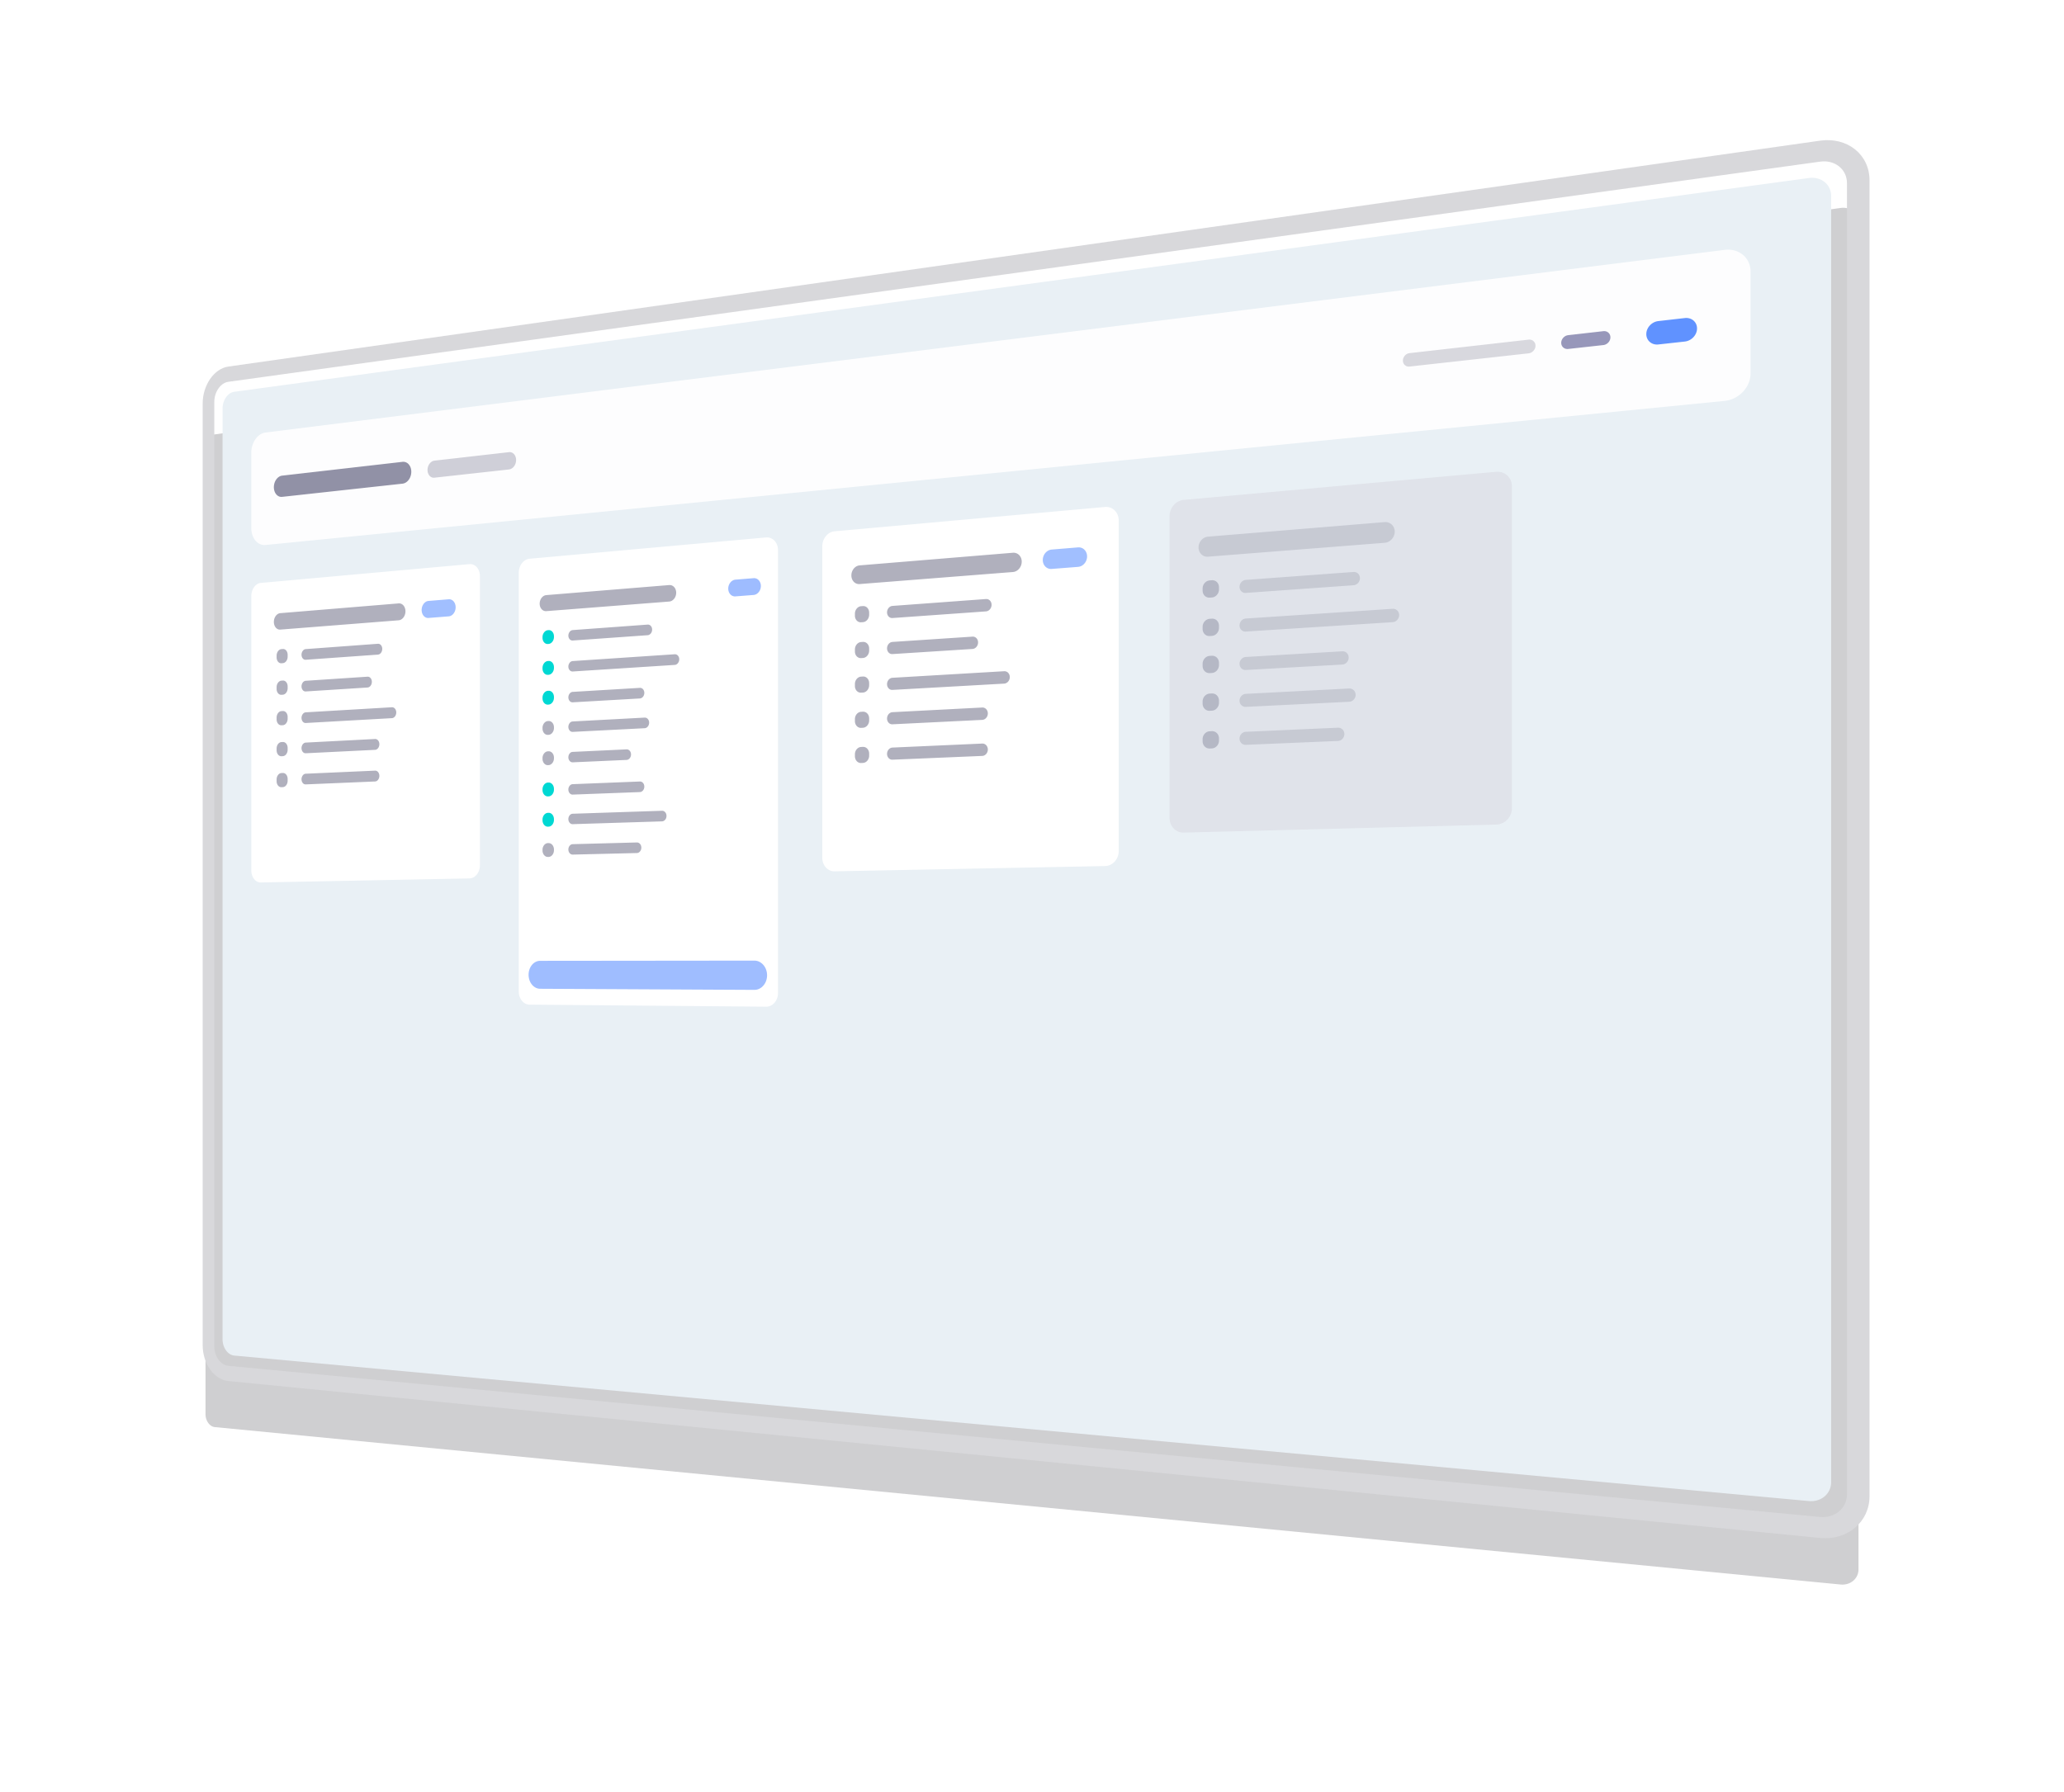 <svg id="Group_313" data-name="Group 313" xmlns="http://www.w3.org/2000/svg" xmlns:xlink="http://www.w3.org/1999/xlink" width="602.614" height="523.218" viewBox="0 0 602.614 523.218">
  <defs>
    <filter id="Background" x="0" y="0" width="602.614" height="523.218" filterUnits="userSpaceOnUse">
      <feOffset dy="16" input="SourceAlpha"/>
      <feGaussianBlur stdDeviation="20" result="blur"/>
      <feFlood flood-color="#646480" flood-opacity="0.2"/>
      <feComposite operator="in" in2="blur"/>
      <feComposite in="SourceGraphic"/>
    </filter>
    <filter id="Screenshot_2023-05-16_at_11.52.43" x="34.978" y="21.103" width="529.645" height="447.853" filterUnits="userSpaceOnUse">
      <feOffset input="SourceAlpha"/>
      <feGaussianBlur stdDeviation="10" result="blur-2"/>
      <feFlood flood-color="#fff" flood-opacity="0.506"/>
      <feComposite operator="in" in2="blur-2"/>
      <feComposite in="SourceGraphic"/>
    </filter>
    <filter id="Rectangle_970" x="43.365" y="42.02" width="497.729" height="147.541" filterUnits="userSpaceOnUse">
      <feOffset input="SourceAlpha"/>
      <feGaussianBlur stdDeviation="10" result="blur-3"/>
      <feFlood flood-color="#fff" flood-opacity="0.502"/>
      <feComposite operator="in" in2="blur-3"/>
      <feComposite in="SourceGraphic"/>
    </filter>
    <filter id="Rectangle_971" x="43.365" y="134.467" width="126.744" height="153.291" filterUnits="userSpaceOnUse">
      <feOffset input="SourceAlpha"/>
      <feGaussianBlur stdDeviation="10" result="blur-4"/>
      <feFlood flood-color="#fff" flood-opacity="0.502"/>
      <feComposite operator="in" in2="blur-4"/>
      <feComposite in="SourceGraphic"/>
    </filter>
    <filter id="Rectangle_971-2" x="210.074" y="117.686" width="146.553" height="166.824" filterUnits="userSpaceOnUse">
      <feOffset input="SourceAlpha"/>
      <feGaussianBlur stdDeviation="10" result="blur-5"/>
      <feFlood flood-color="#fff" flood-opacity="0.502"/>
      <feComposite operator="in" in2="blur-5"/>
      <feComposite in="SourceGraphic"/>
    </filter>
    <filter id="Rectangle_973" x="311.478" y="107.359" width="159.942" height="165.886" filterUnits="userSpaceOnUse">
      <feOffset input="SourceAlpha"/>
      <feGaussianBlur stdDeviation="10" result="blur-6"/>
      <feFlood flood-color="#fff" flood-opacity="0.502"/>
      <feComposite operator="in" in2="blur-6"/>
      <feComposite in="SourceGraphic"/>
    </filter>
    <filter id="Rectangle_972" x="121.462" y="126.636" width="135.685" height="197.377" filterUnits="userSpaceOnUse">
      <feOffset input="SourceAlpha"/>
      <feGaussianBlur stdDeviation="10" result="blur-7"/>
      <feFlood flood-color="#fff" flood-opacity="0.502"/>
      <feComposite operator="in" in2="blur-7"/>
      <feComposite in="SourceGraphic"/>
    </filter>
  </defs>
  <g id="Group_289" data-name="Group 289" transform="translate(0 0)">
    <g id="Big_screen" data-name="Big screen">
      <g transform="matrix(1, 0, 0, 1, 0, 0)" filter="url(#Background)">
        <path id="Background-2" data-name="Background" d="M62.715,110.855,537.365,44.731a5.25,5.25,0,0,1,2.039.1,4.44,4.44,0,0,1,1.669.824A4.055,4.055,0,0,1,542.2,47.07a4.273,4.273,0,0,1,.414,1.863V442.284a4.388,4.388,0,0,1-.414,1.881,4.309,4.309,0,0,1-1.127,1.46,4.674,4.674,0,0,1-1.669.9,5.3,5.3,0,0,1-2.039.189L62.715,400.748a2.361,2.361,0,0,1-1.058-.381,3.239,3.239,0,0,1-.863-.842,4.207,4.207,0,0,1-.581-1.181,4.671,4.671,0,0,1-.213-1.4V114.772a4.761,4.761,0,0,1,.213-1.407,4.422,4.422,0,0,1,.581-1.206,3.449,3.449,0,0,1,.863-.879A2.462,2.462,0,0,1,62.715,110.855Z" transform="translate(0 0)" fill="#cfcfd1"/>
      </g>
      <g transform="matrix(1, 0, 0, 1, 0, 0)" filter="url(#Screenshot_2023-05-16_at_11.52.43)">
        <path id="Screenshot_2023-05-16_at_11.52.43-2" data-name="Screenshot 2023-05-16 at 11.52.43" d="M33.424,93.306,493.15,30.882a6.464,6.464,0,0,1,2.522.139,5.511,5.511,0,0,1,2.065,1.034,5.073,5.073,0,0,1,1.4,1.762,5.354,5.354,0,0,1,.512,2.321V411.715a5.5,5.5,0,0,1-.512,2.343,5.4,5.4,0,0,1-1.4,1.823A5.809,5.809,0,0,1,495.673,417a6.527,6.527,0,0,1-2.522.248L33.424,374.761a2.975,2.975,0,0,1-1.335-.473A4.05,4.05,0,0,1,31,373.235a5.245,5.245,0,0,1-.732-1.479A5.83,5.83,0,0,1,30,370V98.213a5.944,5.944,0,0,1,.268-1.765A5.52,5.52,0,0,1,31,94.937a4.319,4.319,0,0,1,1.088-1.1A3.1,3.1,0,0,1,33.424,93.306Z" transform="translate(34.98 21.1)" fill="#e9f0f5"/>
      </g>
      <g id="Frame" transform="translate(59.175 39.029)" fill="none">
        <path d="M7.486,68.02,472.246,2.046a14.328,14.328,0,0,1,5.58.271,12.168,12.168,0,0,1,4.584,2.258,11.154,11.154,0,0,1,3.1,3.884,11.761,11.761,0,0,1,1.141,5.134v384.33a12.085,12.085,0,0,1-1.141,5.184,11.87,11.87,0,0,1-3.1,4.019,12.818,12.818,0,0,1-4.584,2.457,14.459,14.459,0,0,1-5.58.513L7.486,364.27a6.546,6.546,0,0,1-2.925-1.056,8.932,8.932,0,0,1-2.378-2.321,11.565,11.565,0,0,1-1.6-3.247A12.835,12.835,0,0,1,0,353.806v-275a13.085,13.085,0,0,1,.585-3.866,12.168,12.168,0,0,1,1.6-3.316A9.526,9.526,0,0,1,4.561,69.2,6.831,6.831,0,0,1,7.486,68.02Z" stroke="none"/>
        <path d="M 472.246 403.967 C 473.322 404.07 474.348 403.961 475.283 403.676 C 476.219 403.391 477.063 402.931 477.773 402.33 C 478.484 401.728 479.06 400.987 479.458 400.14 C 479.856 399.294 480.077 398.344 480.077 397.326 L 480.077 14.474 C 480.077 13.456 479.856 12.515 479.458 11.686 C 479.06 10.858 478.484 10.141 477.773 9.57 C 477.063 9 476.219 8.576 475.283 8.332 C 474.348 8.088 473.322 8.023 472.246 8.172 L 7.486 72.468 C 6.92 72.546 6.381 72.77 5.891 73.108 C 5.401 73.446 4.96 73.897 4.589 74.43 C 4.219 74.962 3.92 75.577 3.713 76.242 C 3.506 76.906 3.392 77.62 3.392 78.354 L 3.392 354.114 C 3.392 354.847 3.506 355.557 3.713 356.212 C 3.92 356.868 4.219 357.469 4.589 357.986 C 4.96 358.503 5.401 358.935 5.891 359.251 C 6.381 359.568 6.92 359.769 7.486 359.823 L 472.246 403.967 M 472.246 410.094 L 7.486 364.27 C 6.447 364.168 5.459 363.797 4.561 363.215 C 3.665 362.633 2.859 361.841 2.183 360.894 C 1.508 359.948 0.962 358.847 0.585 357.647 C 0.208 356.448 2.606922862469219e-05 355.149 2.606922862469219e-05 353.806 L 2.606922862469219e-05 78.808 C 2.606922862469219e-05 77.465 0.208 76.158 0.585 74.942 C 0.962 73.726 1.508 72.602 2.183 71.626 C 2.859 70.65 3.665 69.822 4.561 69.202 C 5.459 68.581 6.447 68.167 7.486 68.02 L 472.246 2.046 C 474.222 1.765 476.108 1.876 477.827 2.316 C 479.549 2.758 481.104 3.531 482.411 4.574 C 483.721 5.619 484.782 6.934 485.516 8.458 C 486.251 9.983 486.657 11.716 486.657 13.593 L 486.657 397.922 C 486.657 399.799 486.251 401.549 485.516 403.106 C 484.782 404.662 483.721 406.023 482.411 407.125 C 481.104 408.225 479.549 409.065 477.827 409.581 C 476.108 410.097 474.222 410.289 472.246 410.094 Z" stroke="none" fill="#d8d8db"/>
      </g>
    </g>
    <g transform="matrix(1, 0, 0, 1, 0, 0)" filter="url(#Rectangle_970)">
      <path id="Rectangle_970-2" data-name="Rectangle 970" d="M34.167,84.287,460.155,30.948a7.448,7.448,0,0,1,2.94.2A6.492,6.492,0,0,1,465.5,32.4a6.1,6.1,0,0,1,1.628,2.106,6.461,6.461,0,0,1,.6,2.754V67.04a7.394,7.394,0,0,1-.6,2.888A8.342,8.342,0,0,1,465.5,72.4a8.75,8.75,0,0,1-2.409,1.793,8.359,8.359,0,0,1-2.94.86L34.167,117.129a3.184,3.184,0,0,1-1.625-.262,3.72,3.72,0,0,1-1.324-1.02,5,5,0,0,1-.891-1.617A6.413,6.413,0,0,1,30,112.174v-22a7.1,7.1,0,0,1,.326-2.129,6.573,6.573,0,0,1,.891-1.817,5.162,5.162,0,0,1,1.324-1.317A3.758,3.758,0,0,1,34.167,84.287Z" transform="translate(43.37 42.02)" fill="#fff" opacity="0.895"/>
    </g>
    <g id="Group_320" data-name="Group 320" transform="translate(43.365 134.467)">
      <g transform="matrix(1, 0, 0, 1, -43.36, -134.47)" filter="url(#Rectangle_971)">
        <path id="Rectangle_971-3" data-name="Rectangle 971" d="M32.775,35.755l60.9-5.479a2.444,2.444,0,0,1,1.193.189,2.749,2.749,0,0,1,.975.72,3.5,3.5,0,0,1,.659,1.14,4.315,4.315,0,0,1,.242,1.446v84.45a4.55,4.55,0,0,1-.242,1.473,4.017,4.017,0,0,1-.659,1.212,3.217,3.217,0,0,1-.975.827,2.609,2.609,0,0,1-1.193.319l-60.9,1.186a2.215,2.215,0,0,1-1.082-.26,2.779,2.779,0,0,1-.882-.75,3.684,3.684,0,0,1-.594-1.125A4.437,4.437,0,0,1,30,119.713V39.582a4.664,4.664,0,0,1,.218-1.412,4.206,4.206,0,0,1,.594-1.19,3.265,3.265,0,0,1,.882-.846A2.417,2.417,0,0,1,32.775,35.755Z" transform="translate(43.37 134.47)" fill="#fff"/>
      </g>
      <g id="Group_264" data-name="Group 264" transform="translate(36.595 40.369)">
        <path id="Rectangle_892" data-name="Rectangle 892" d="M1.867,3.014,36.439.163a1.561,1.561,0,0,1,.769.131,1.8,1.8,0,0,1,.629.477,2.326,2.326,0,0,1,.424.75,2.882,2.882,0,0,1,.156.949,3.11,3.11,0,0,1-.156.974,2.843,2.843,0,0,1-.424.819,2.271,2.271,0,0,1-.629.579,1.744,1.744,0,0,1-.769.254L1.867,7.815a1.444,1.444,0,0,1-.728-.131,1.715,1.715,0,0,1-.594-.467,2.29,2.29,0,0,1-.4-.73A2.879,2.879,0,0,1,0,5.565,3.1,3.1,0,0,1,.147,4.62a2.789,2.789,0,0,1,.4-.795,2.17,2.17,0,0,1,.594-.563A1.62,1.62,0,0,1,1.867,3.014Z" transform="translate(0 1.208)" fill="#b0b0bd"/>
        <path id="Rectangle_980" data-name="Rectangle 980" d="M2,.654,7.9.167A1.612,1.612,0,0,1,8.688.3a1.834,1.834,0,0,1,.643.482,2.343,2.343,0,0,1,.434.759,2.884,2.884,0,0,1,.159.96,3.115,3.115,0,0,1-.159.985,2.867,2.867,0,0,1-.434.829,2.317,2.317,0,0,1-.643.586,1.8,1.8,0,0,1-.787.258L2,5.621a1.591,1.591,0,0,1-.779-.134,1.821,1.821,0,0,1-.635-.482,2.339,2.339,0,0,1-.428-.754A2.884,2.884,0,0,1,0,3.3,3.113,3.113,0,0,1,.157,2.32,2.859,2.859,0,0,1,.585,1.5,2.3,2.3,0,0,1,1.22.913,1.78,1.78,0,0,1,2,.654Z" transform="translate(43.146 0)" fill="#0051ff" opacity="0.371"/>
        <path id="Rectangle_893" data-name="Rectangle 893" d="M1.22,1.645,22.308.093A1,1,0,0,1,22.8.181a1.163,1.163,0,0,1,.4.31,1.512,1.512,0,0,1,.271.484,1.866,1.866,0,0,1,.1.61,2,2,0,0,1-.1.624,1.81,1.81,0,0,1-.271.523,1.436,1.436,0,0,1-.4.368,1.1,1.1,0,0,1-.492.159L1.22,4.761a.951.951,0,0,1-.475-.089,1.131,1.131,0,0,1-.388-.306A1.5,1.5,0,0,1,.1,3.89a1.865,1.865,0,0,1-.1-.6,1.994,1.994,0,0,1,.1-.613,1.789,1.789,0,0,1,.261-.514A1.4,1.4,0,0,1,.745,1.8,1.054,1.054,0,0,1,1.22,1.645Z" transform="translate(8.072 13.071)" fill="#b0b0bd"/>
        <path id="Rectangle_975" data-name="Rectangle 975" d="M1.4.135,1.814.1a1.09,1.09,0,0,1,.547.1,1.3,1.3,0,0,1,.447.353,1.734,1.734,0,0,1,.3.551A2.168,2.168,0,0,1,3.22,1.8v.528a2.317,2.317,0,0,1-.111.71,2.071,2.071,0,0,1-.3.595,1.607,1.607,0,0,1-.447.418,1.207,1.207,0,0,1-.547.18L1.4,4.265a1.089,1.089,0,0,1-.546-.1A1.3,1.3,0,0,1,.41,3.808a1.736,1.736,0,0,1-.3-.551A2.169,2.169,0,0,1,0,2.564V2.038a2.318,2.318,0,0,1,.11-.709A2.073,2.073,0,0,1,.41.735,1.61,1.61,0,0,1,.856.316,1.208,1.208,0,0,1,1.4.135Z" transform="translate(0.803 14.587)" fill="#b0b0bd"/>
        <path id="Rectangle_976" data-name="Rectangle 976" d="M1.4.121,1.814.094A1.094,1.094,0,0,1,2.361.2a1.315,1.315,0,0,1,.447.357,1.75,1.75,0,0,1,.3.553A2.175,2.175,0,0,1,3.22,1.8v.528a2.31,2.31,0,0,1-.111.709,2.053,2.053,0,0,1-.3.593,1.59,1.59,0,0,1-.447.415,1.2,1.2,0,0,1-.547.176L1.4,4.251a1.094,1.094,0,0,1-.546-.107A1.317,1.317,0,0,1,.41,3.787a1.752,1.752,0,0,1-.3-.553A2.176,2.176,0,0,1,0,2.541V2.014a2.31,2.31,0,0,1,.11-.708A2.055,2.055,0,0,1,.41.714,1.592,1.592,0,0,1,.856.3,1.2,1.2,0,0,1,1.4.121Z" transform="translate(0.803 23.812)" fill="#b0b0bd"/>
        <path id="Rectangle_977" data-name="Rectangle 977" d="M1.4.108,1.814.084a1.1,1.1,0,0,1,.547.109,1.329,1.329,0,0,1,.447.36,1.766,1.766,0,0,1,.3.556,2.183,2.183,0,0,1,.111.7v.528a2.3,2.3,0,0,1-.111.709,2.035,2.035,0,0,1-.3.591,1.573,1.573,0,0,1-.447.412,1.192,1.192,0,0,1-.547.172L1.4,4.238a1.1,1.1,0,0,1-.546-.111A1.33,1.33,0,0,1,.41,3.767a1.768,1.768,0,0,1-.3-.555A2.183,2.183,0,0,1,0,2.518V1.991a2.3,2.3,0,0,1,.11-.707,2.037,2.037,0,0,1,.3-.59A1.576,1.576,0,0,1,.856.282,1.193,1.193,0,0,1,1.4.108Z" transform="translate(0.803 32.72)" fill="#b0b0bd"/>
        <path id="Rectangle_978" data-name="Rectangle 978" d="M1.4.095,1.814.073a1.1,1.1,0,0,1,.547.113A1.343,1.343,0,0,1,2.808.55a1.782,1.782,0,0,1,.3.558,2.19,2.19,0,0,1,.111.7v.528a2.294,2.294,0,0,1-.111.708,2.018,2.018,0,0,1-.3.588,1.557,1.557,0,0,1-.447.408,1.185,1.185,0,0,1-.547.168l-.411.02A1.1,1.1,0,0,1,.856,4.11,1.344,1.344,0,0,1,.41,3.746a1.784,1.784,0,0,1-.3-.557A2.191,2.191,0,0,1,0,2.494V1.968a2.3,2.3,0,0,1,.11-.706A2.019,2.019,0,0,1,.41.674,1.559,1.559,0,0,1,.856.265,1.186,1.186,0,0,1,1.4.095Z" transform="translate(0.803 41.775)" fill="#b0b0bd"/>
        <path id="Rectangle_979" data-name="Rectangle 979" d="M1.4.082,1.814.063A1.108,1.108,0,0,1,2.361.18a1.357,1.357,0,0,1,.447.366,1.8,1.8,0,0,1,.3.56,2.2,2.2,0,0,1,.111.7v.528a2.287,2.287,0,0,1-.111.707,2,2,0,0,1-.3.586,1.54,1.54,0,0,1-.447.405,1.178,1.178,0,0,1-.547.164L1.4,4.212a1.108,1.108,0,0,1-.546-.119A1.359,1.359,0,0,1,.41,3.726a1.8,1.8,0,0,1-.3-.559,2.2,2.2,0,0,1-.11-.7V1.944a2.287,2.287,0,0,1,.11-.705A2,2,0,0,1,.41.654,1.542,1.542,0,0,1,.856.248,1.179,1.179,0,0,1,1.4.082Z" transform="translate(0.803 50.83)" fill="#b0b0bd"/>
        <path id="Rectangle_894" data-name="Rectangle 894" d="M1.22,1.279,19.278.083a.994.994,0,0,1,.489.092,1.171,1.171,0,0,1,.4.312,1.524,1.524,0,0,1,.27.485,1.873,1.873,0,0,1,.1.609,1.99,1.99,0,0,1-.1.622,1.79,1.79,0,0,1-.27.52,1.415,1.415,0,0,1-.4.364,1.089,1.089,0,0,1-.489.155L1.22,4.395A.955.955,0,0,1,.745,4.3a1.143,1.143,0,0,1-.388-.309A1.511,1.511,0,0,1,.1,3.516a1.871,1.871,0,0,1-.1-.6A1.987,1.987,0,0,1,.1,2.3a1.773,1.773,0,0,1,.261-.512,1.382,1.382,0,0,1,.388-.359A1.048,1.048,0,0,1,1.22,1.279Z" transform="translate(8.072 22.692)" fill="#b0b0bd"/>
        <path id="Rectangle_895" data-name="Rectangle 895" d="M1.22,1.557,26.394.075a1.014,1.014,0,0,1,.495.1,1.2,1.2,0,0,1,.4.317,1.544,1.544,0,0,1,.273.49,1.88,1.88,0,0,1,.1.613,1.985,1.985,0,0,1-.1.625,1.782,1.782,0,0,1-.273.521,1.413,1.413,0,0,1-.4.364,1.1,1.1,0,0,1-.495.153L1.22,4.673a.959.959,0,0,1-.475-.1,1.155,1.155,0,0,1-.388-.312A1.525,1.525,0,0,1,.1,3.785a1.878,1.878,0,0,1-.1-.6,1.98,1.98,0,0,1,.1-.611,1.757,1.757,0,0,1,.261-.51,1.367,1.367,0,0,1,.388-.356A1.041,1.041,0,0,1,1.22,1.557Z" transform="translate(8.072 31.626)" fill="#b0b0bd"/>
        <path id="Rectangle_902" data-name="Rectangle 902" d="M1.22.959l20.247-.9a1.012,1.012,0,0,1,.491.1,1.211,1.211,0,0,1,.4.322,1.568,1.568,0,0,1,.271.492,1.892,1.892,0,0,1,.1.612,1.971,1.971,0,0,1-.1.621,1.746,1.746,0,0,1-.271.515,1.374,1.374,0,0,1-.4.356,1.075,1.075,0,0,1-.491.145L1.22,4.074a.967.967,0,0,1-.475-.1,1.179,1.179,0,0,1-.388-.317A1.553,1.553,0,0,1,.1,3.171a1.89,1.89,0,0,1-.1-.6,1.968,1.968,0,0,1,.1-.61,1.727,1.727,0,0,1,.261-.506A1.338,1.338,0,0,1,.745,1.1,1.029,1.029,0,0,1,1.22.959Z" transform="translate(8.072 50.153)" fill="#b0b0bd"/>
        <path id="Rectangle_896" data-name="Rectangle 896" d="M1.22,1.115,21.467.065a1.007,1.007,0,0,1,.491.1,1.2,1.2,0,0,1,.4.319,1.554,1.554,0,0,1,.271.49,1.886,1.886,0,0,1,.1.612,1.977,1.977,0,0,1-.1.622,1.761,1.761,0,0,1-.271.517,1.389,1.389,0,0,1-.4.359,1.081,1.081,0,0,1-.491.149L1.22,4.23a.963.963,0,0,1-.475-.1,1.167,1.167,0,0,1-.388-.314A1.539,1.539,0,0,1,.1,3.335a1.884,1.884,0,0,1-.1-.6,1.974,1.974,0,0,1,.1-.611,1.743,1.743,0,0,1,.261-.508,1.353,1.353,0,0,1,.388-.354A1.035,1.035,0,0,1,1.22,1.115Z" transform="translate(8.072 40.904)" fill="#b0b0bd"/>
      </g>
    </g>
    <g id="Group_321" data-name="Group 321" transform="translate(210.074 117.686)">
      <g transform="matrix(1, 0, 0, 1, -210.07, -117.69)" filter="url(#Rectangle_971-2)">
        <path id="Rectangle_971-4" data-name="Rectangle 971" d="M33.574,37.465l78.973-7.1a3.585,3.585,0,0,1,1.557.2,3.548,3.548,0,0,1,1.274.809,3.854,3.854,0,0,1,.86,1.293,4.353,4.353,0,0,1,.316,1.65v96.52a4.621,4.621,0,0,1-.316,1.684,4.466,4.466,0,0,1-.86,1.387,4.127,4.127,0,0,1-1.274.948,3.8,3.8,0,0,1-1.557.368l-78.973,1.538a3.164,3.164,0,0,1-1.393-.292,3.491,3.491,0,0,1-1.136-.848,4.029,4.029,0,0,1-.765-1.275,4.486,4.486,0,0,1-.28-1.574V41.846a4.743,4.743,0,0,1,.28-1.6,4.639,4.639,0,0,1,.765-1.359,4.089,4.089,0,0,1,1.136-.973A3.426,3.426,0,0,1,33.574,37.465Z" transform="translate(210.07 117.69)" fill="#fff"/>
      </g>
      <g id="Group_264-2" data-name="Group 264" transform="translate(38.497 41.946)">
        <path id="Rectangle_892-2" data-name="Rectangle 892" d="M2.408,3.9,47.166.212a2.272,2.272,0,0,1,1,.139,2.3,2.3,0,0,1,.818.536,2.554,2.554,0,0,1,.552.85,2.907,2.907,0,0,1,.2,1.08,3.176,3.176,0,0,1-.754,2.052,2.886,2.886,0,0,1-.818.668,2.509,2.509,0,0,1-1,.3L2.408,9.355a2.076,2.076,0,0,1-.938-.14A2.165,2.165,0,0,1,.7,8.691a2.5,2.5,0,0,1-.516-.824A2.9,2.9,0,0,1,0,6.823,3.153,3.153,0,0,1,.189,5.748,3.079,3.079,0,0,1,.7,4.841a2.724,2.724,0,0,1,.765-.646A2.3,2.3,0,0,1,2.408,3.9Z" transform="translate(0 1.574)" fill="#b0b0bd"/>
        <path id="Rectangle_980-2" data-name="Rectangle 980" d="M2.6.852,10.291.218A2.337,2.337,0,0,1,12.156.9a2.58,2.58,0,0,1,.566.861,2.91,2.91,0,0,1,.208,1.094,3.2,3.2,0,0,1-.774,2.079,2.959,2.959,0,0,1-.839.677,2.6,2.6,0,0,1-1.026.3l-7.689.6A2.307,2.307,0,0,1,.761,5.835,2.571,2.571,0,0,1,.2,4.98,2.909,2.909,0,0,1,0,3.9,3.188,3.188,0,0,1,.761,1.833a2.932,2.932,0,0,1,.827-.675A2.567,2.567,0,0,1,2.6.852Z" transform="translate(55.887 0)" fill="#0051ff" opacity="0.371"/>
        <path id="Rectangle_893-2" data-name="Rectangle 893" d="M1.575,2.131,28.881.121a1.448,1.448,0,0,1,.638.095,1.484,1.484,0,0,1,.521.349,1.659,1.659,0,0,1,.352.548,1.883,1.883,0,0,1,.129.694,2.033,2.033,0,0,1-.129.712,2.009,2.009,0,0,1-.352.6,1.821,1.821,0,0,1-.521.424,1.584,1.584,0,0,1-.638.187L1.575,5.671a1.371,1.371,0,0,1-.614-.1,1.431,1.431,0,0,1-.5-.343,1.635,1.635,0,0,1-.337-.538A1.88,1.88,0,0,1,0,4.015a2.027,2.027,0,0,1,.124-.7,1.977,1.977,0,0,1,.337-.587,1.758,1.758,0,0,1,.5-.416A1.5,1.5,0,0,1,1.575,2.131Z" transform="translate(10.414 15.179)" fill="#b0b0bd"/>
        <path id="Rectangle_975-2" data-name="Rectangle 975" d="M1.809.174l.53-.039a1.567,1.567,0,0,1,.706.109,1.644,1.644,0,0,1,.577.4,1.892,1.892,0,0,1,.389.623,2.186,2.186,0,0,1,.143.787v.6a2.356,2.356,0,0,1-.143.808,2.286,2.286,0,0,1-.389.679,2.02,2.02,0,0,1-.577.48,1.717,1.717,0,0,1-.706.211l-.53.037a1.565,1.565,0,0,1-.7-.111,1.645,1.645,0,0,1-.575-.4,1.894,1.894,0,0,1-.387-.622A2.186,2.186,0,0,1,0,2.949v-.6a2.356,2.356,0,0,1,.142-.806A2.287,2.287,0,0,1,.529.867,2.021,2.021,0,0,1,1.1.386,1.718,1.718,0,0,1,1.809.174Z" transform="translate(1.034 17.223)" fill="#b0b0bd"/>
        <path id="Rectangle_976-2" data-name="Rectangle 976" d="M1.809.156l.53-.035a1.572,1.572,0,0,1,.706.114,1.661,1.661,0,0,1,.577.4,1.911,1.911,0,0,1,.389.626,2.194,2.194,0,0,1,.143.788v.6a2.347,2.347,0,0,1-.143.807,2.265,2.265,0,0,1-.389.676,2,2,0,0,1-.577.476,1.707,1.707,0,0,1-.706.206l-.53.034a1.571,1.571,0,0,1-.7-.116,1.661,1.661,0,0,1-.575-.4A1.912,1.912,0,0,1,.142,3.7,2.195,2.195,0,0,1,0,2.918v-.6a2.347,2.347,0,0,1,.142-.8A2.266,2.266,0,0,1,.529.84,2,2,0,0,1,1.1.364,1.708,1.708,0,0,1,1.809.156Z" transform="translate(1.034 27.702)" fill="#b0b0bd"/>
        <path id="Rectangle_977-2" data-name="Rectangle 977" d="M1.809.14l.53-.032a1.577,1.577,0,0,1,.706.119,1.677,1.677,0,0,1,.577.4,1.929,1.929,0,0,1,.389.628,2.2,2.2,0,0,1,.143.789v.6a2.338,2.338,0,0,1-.143.806,2.244,2.244,0,0,1-.389.673,1.978,1.978,0,0,1-.577.472,1.7,1.7,0,0,1-.706.2l-.53.03a1.576,1.576,0,0,1-.7-.121A1.678,1.678,0,0,1,.529,4.3a1.93,1.93,0,0,1-.387-.628A2.2,2.2,0,0,1,0,2.888v-.6a2.339,2.339,0,0,1,.142-.8A2.245,2.245,0,0,1,.529.814,1.979,1.979,0,0,1,1.1.342,1.7,1.7,0,0,1,1.809.14Z" transform="translate(1.034 37.82)" fill="#b0b0bd"/>
        <path id="Rectangle_978-2" data-name="Rectangle 978" d="M1.809.123l.53-.028a1.583,1.583,0,0,1,.706.124,1.694,1.694,0,0,1,.577.409,1.947,1.947,0,0,1,.389.631,2.211,2.211,0,0,1,.143.79v.6a2.33,2.33,0,0,1-.143.8,2.223,2.223,0,0,1-.389.671,1.957,1.957,0,0,1-.577.467,1.688,1.688,0,0,1-.706.2l-.53.026a1.582,1.582,0,0,1-.7-.126,1.7,1.7,0,0,1-.575-.41,1.949,1.949,0,0,1-.387-.63A2.211,2.211,0,0,1,0,2.858v-.6a2.33,2.33,0,0,1,.142-.8A2.224,2.224,0,0,1,.529.788,1.958,1.958,0,0,1,1.1.32,1.688,1.688,0,0,1,1.809.123Z" transform="translate(1.034 48.107)" fill="#b0b0bd"/>
        <path id="Rectangle_979-2" data-name="Rectangle 979" d="M1.809.106l.53-.024a1.589,1.589,0,0,1,.706.129,1.711,1.711,0,0,1,.577.413,1.966,1.966,0,0,1,.389.634,2.219,2.219,0,0,1,.143.791v.6a2.321,2.321,0,0,1-.143.8,2.2,2.2,0,0,1-.389.668,1.936,1.936,0,0,1-.577.463,1.679,1.679,0,0,1-.706.19l-.53.022a1.588,1.588,0,0,1-.7-.131,1.712,1.712,0,0,1-.575-.414,1.968,1.968,0,0,1-.387-.633A2.22,2.22,0,0,1,0,2.828v-.6a2.322,2.322,0,0,1,.142-.8A2.2,2.2,0,0,1,.529.762,1.938,1.938,0,0,1,1.1.3,1.679,1.679,0,0,1,1.809.106Z" transform="translate(1.034 58.393)" fill="#b0b0bd"/>
        <path id="Rectangle_894-2" data-name="Rectangle 894" d="M1.575,1.656,24.95.108a1.441,1.441,0,0,1,.635.1A1.491,1.491,0,0,1,26.1.559a1.672,1.672,0,0,1,.35.55,1.89,1.89,0,0,1,.128.693,2.024,2.024,0,0,1-.128.709,1.985,1.985,0,0,1-.35.595,1.793,1.793,0,0,1-.519.419,1.563,1.563,0,0,1-.635.182L1.575,5.2a1.375,1.375,0,0,1-.614-.1,1.446,1.446,0,0,1-.5-.347,1.651,1.651,0,0,1-.337-.541A1.888,1.888,0,0,1,0,3.529a2.02,2.02,0,0,1,.124-.7,1.958,1.958,0,0,1,.337-.584,1.739,1.739,0,0,1,.5-.412A1.494,1.494,0,0,1,1.575,1.656Z" transform="translate(10.414 26.173)" fill="#b0b0bd"/>
        <path id="Rectangle_895-2" data-name="Rectangle 895" d="M1.575,2.018,34.186.1a1.473,1.473,0,0,1,.643.1,1.525,1.525,0,0,1,.525.358,1.7,1.7,0,0,1,.354.555,1.9,1.9,0,0,1,.13.7,2.018,2.018,0,0,1-.13.713,1.977,1.977,0,0,1-.354.6,1.8,1.8,0,0,1-.525.418,1.582,1.582,0,0,1-.643.179L1.575,5.558a1.38,1.38,0,0,1-.614-.1,1.46,1.46,0,0,1-.5-.351A1.668,1.668,0,0,1,.124,4.56,1.9,1.9,0,0,1,0,3.879a2.012,2.012,0,0,1,.124-.7A1.94,1.94,0,0,1,.461,2.6a1.721,1.721,0,0,1,.5-.409A1.486,1.486,0,0,1,1.575,2.018Z" transform="translate(10.414 36.281)" fill="#b0b0bd"/>
        <path id="Rectangle_902-2" data-name="Rectangle 902" d="M1.575,1.242,27.79.073a1.465,1.465,0,0,1,.637.113,1.543,1.543,0,0,1,.521.364,1.723,1.723,0,0,1,.351.558,1.912,1.912,0,0,1,.129.7,2,2,0,0,1-.129.708,1.933,1.933,0,0,1-.351.589,1.744,1.744,0,0,1-.521.409,1.546,1.546,0,0,1-.637.169L1.575,4.783a1.39,1.39,0,0,1-.614-.113,1.49,1.49,0,0,1-.5-.358,1.7,1.7,0,0,1-.337-.548A1.909,1.909,0,0,1,0,3.081a2,2,0,0,1,.124-.694A1.9,1.9,0,0,1,.461,1.81a1.686,1.686,0,0,1,.5-.4A1.47,1.47,0,0,1,1.575,1.242Z" transform="translate(10.414 57.435)" fill="#b0b0bd"/>
        <path id="Rectangle_896-2" data-name="Rectangle 896" d="M1.575,1.444,27.79.085a1.459,1.459,0,0,1,.637.109,1.527,1.527,0,0,1,.521.36,1.707,1.707,0,0,1,.351.556,1.9,1.9,0,0,1,.129.7,2.01,2.01,0,0,1-.129.709,1.951,1.951,0,0,1-.351.591,1.762,1.762,0,0,1-.521.412,1.554,1.554,0,0,1-.637.173L1.575,4.985a1.385,1.385,0,0,1-.614-.109,1.475,1.475,0,0,1-.5-.354,1.683,1.683,0,0,1-.337-.545A1.9,1.9,0,0,1,0,3.294,2,2,0,0,1,.124,2.6a1.922,1.922,0,0,1,.337-.58,1.7,1.7,0,0,1,.5-.405A1.478,1.478,0,0,1,1.575,1.444Z" transform="translate(10.414 46.897)" fill="#b0b0bd"/>
      </g>
    </g>
    <g id="Group_319" data-name="Group 319" transform="translate(311.479 107.359)" opacity="0.6">
      <g transform="matrix(1, 0, 0, 1, -311.48, -107.36)" filter="url(#Rectangle_973)">
        <path id="Rectangle_973-2" data-name="Rectangle 973" d="M34.109,38.622l91.187-8.2a4.444,4.444,0,0,1,1.805.2,4.107,4.107,0,0,1,2.475,2.247,4.38,4.38,0,0,1,.366,1.774v94.041a4.685,4.685,0,0,1-.366,1.817,4.84,4.84,0,0,1-2.475,2.533,4.7,4.7,0,0,1-1.805.41L34.109,135.78a3.846,3.846,0,0,1-1.6-.3,3.963,3.963,0,0,1-1.306-.9,4.229,4.229,0,0,1-.879-1.36A4.5,4.5,0,0,1,30,131.533V43.344a4.8,4.8,0,0,1,.322-1.723,4.934,4.934,0,0,1,.879-1.462,4.67,4.67,0,0,1,1.306-1.051A4.164,4.164,0,0,1,34.109,38.622Z" transform="translate(311.48 107.36)" fill="#dadae2"/>
      </g>
      <g id="Group_265" data-name="Group 265" transform="translate(38.456 44.866)">
        <path id="Rectangle_892-3" data-name="Rectangle 892" d="M2.766,4.495,54.3.245a2.8,2.8,0,0,1,1.154.142A2.66,2.66,0,0,1,56.4.958a2.712,2.712,0,0,1,.637.91,2.925,2.925,0,0,1,.234,1.159,3.2,3.2,0,0,1-.234,1.2A3.378,3.378,0,0,1,56.4,5.236a3.321,3.321,0,0,1-.944.723,3.068,3.068,0,0,1-1.154.328L2.766,10.338a2.536,2.536,0,0,1-1.078-.145,2.484,2.484,0,0,1-.879-.556,2.636,2.636,0,0,1-.592-.88A2.917,2.917,0,0,1,0,7.639,3.187,3.187,0,0,1,.217,6.487a3.273,3.273,0,0,1,.592-.976,3.11,3.11,0,0,1,.879-.7A2.8,2.8,0,0,1,2.766,4.495Z" fill="#b0b0bd"/>
        <path id="Rectangle_893-3" data-name="Rectangle 893" d="M1.812,2.454,33.256.139a1.778,1.778,0,0,1,.736.1,1.714,1.714,0,0,1,.6.371A1.76,1.76,0,0,1,35,1.2a1.9,1.9,0,0,1,.149.744A2.056,2.056,0,0,1,35,2.706a2.144,2.144,0,0,1-.406.646,2.093,2.093,0,0,1-.6.458,1.935,1.935,0,0,1-.736.2L1.812,6.251a1.676,1.676,0,0,1-.706-.1A1.644,1.644,0,0,1,.53,5.786a1.73,1.73,0,0,1-.388-.575A1.891,1.891,0,0,1,0,4.483a2.049,2.049,0,0,1,.142-.748A2.1,2.1,0,0,1,.53,3.1a2.011,2.011,0,0,1,.576-.449A1.828,1.828,0,0,1,1.812,2.454Z" transform="translate(11.969 14.669)" fill="#b0b0bd"/>
        <path id="Rectangle_975-3" data-name="Rectangle 975" d="M2.078.2,2.687.154A1.914,1.914,0,0,1,3.5.267a1.886,1.886,0,0,1,.663.422,2,2,0,0,1,.447.665,2.2,2.2,0,0,1,.164.843V2.84a2.381,2.381,0,0,1-.164.867,2.431,2.431,0,0,1-.447.73,2.308,2.308,0,0,1-.663.518,2.087,2.087,0,0,1-.811.23l-.609.043a1.911,1.911,0,0,1-.81-.115,1.886,1.886,0,0,1-.66-.423,2,2,0,0,1-.445-.665A2.2,2.2,0,0,1,0,3.184V2.543a2.381,2.381,0,0,1,.163-.864A2.431,2.431,0,0,1,.608.95a2.308,2.308,0,0,1,.66-.518A2.086,2.086,0,0,1,2.078.2Z" transform="translate(1.188 17.069)" fill="#9292a5"/>
        <path id="Rectangle_976-3" data-name="Rectangle 976" d="M2.078.18,2.687.139A1.9,1.9,0,0,1,4.161.684a2.02,2.02,0,0,1,.447.669,2.207,2.207,0,0,1,.164.844V2.84a2.371,2.371,0,0,1-.164.866,2.407,2.407,0,0,1-.447.727,2.283,2.283,0,0,1-.663.513,2.075,2.075,0,0,1-.811.224l-.609.039a1.9,1.9,0,0,1-1.47-.549,2.021,2.021,0,0,1-.445-.668A2.208,2.208,0,0,1,0,3.149V2.508a2.371,2.371,0,0,1,.163-.863A2.408,2.408,0,0,1,.608.919a2.284,2.284,0,0,1,.66-.513A2.074,2.074,0,0,1,2.078.18Z" transform="translate(1.188 28.303)" fill="#9292a5"/>
        <path id="Rectangle_977-3" data-name="Rectangle 977" d="M2.078.16,2.687.124A1.911,1.911,0,0,1,4.161.68a2.04,2.04,0,0,1,.447.672,2.216,2.216,0,0,1,.164.846V2.84a2.377,2.377,0,0,1-.611,1.588,2.26,2.26,0,0,1-.663.508,2.064,2.064,0,0,1-.811.218l-.609.034a1.91,1.91,0,0,1-1.47-.559,2.041,2.041,0,0,1-.445-.671A2.217,2.217,0,0,1,0,3.115V2.474A2.377,2.377,0,0,1,.608.89a2.261,2.261,0,0,1,.66-.509A2.063,2.063,0,0,1,2.078.16Z" transform="translate(1.188 39.15)" fill="#9292a5"/>
        <path id="Rectangle_978-3" data-name="Rectangle 978" d="M2.078.141,2.687.109A1.924,1.924,0,0,1,4.161.675a2.06,2.06,0,0,1,.447.675,2.225,2.225,0,0,1,.164.847V2.84a2.36,2.36,0,0,1-.611,1.584,2.237,2.237,0,0,1-.663.5,2.053,2.053,0,0,1-.811.212l-.609.03A1.923,1.923,0,0,1,.608,4.6a2.061,2.061,0,0,1-.445-.674A2.226,2.226,0,0,1,0,3.08V2.439A2.361,2.361,0,0,1,.608.859a2.237,2.237,0,0,1,.66-.5A2.052,2.052,0,0,1,2.078.141Z" transform="translate(1.188 50.176)" fill="#9292a5"/>
        <path id="Rectangle_979-3" data-name="Rectangle 979" d="M2.078.121,2.687.094A1.939,1.939,0,0,1,3.5.23a1.962,1.962,0,0,1,.663.441,2.081,2.081,0,0,1,.447.678,2.234,2.234,0,0,1,.164.848V2.84a2.344,2.344,0,0,1-.611,1.579,2.214,2.214,0,0,1-.663.5,2.042,2.042,0,0,1-.811.206l-.609.025a1.937,1.937,0,0,1-.81-.139,1.962,1.962,0,0,1-.66-.442,2.082,2.082,0,0,1-.445-.677A2.235,2.235,0,0,1,0,3.046V2.4A2.344,2.344,0,0,1,.608.829a2.214,2.214,0,0,1,.66-.5A2.041,2.041,0,0,1,2.078.121Z" transform="translate(1.188 61.203)" fill="#9292a5"/>
        <path id="Rectangle_894-3" data-name="Rectangle 894" d="M1.812,2.966,44.674.127a1.822,1.822,0,0,1,.747.1,1.757,1.757,0,0,1,.61.378,1.79,1.79,0,0,1,.412.594,1.9,1.9,0,0,1,.151.751,2.05,2.05,0,0,1-.151.77,2.137,2.137,0,0,1-.412.647,2.1,2.1,0,0,1-.61.458,1.965,1.965,0,0,1-.747.2L1.812,6.763a1.681,1.681,0,0,1-.706-.1,1.66,1.66,0,0,1-.576-.37,1.747,1.747,0,0,1-.388-.578A1.9,1.9,0,0,1,0,4.982a2.041,2.041,0,0,1,.142-.747A2.082,2.082,0,0,1,.53,3.606a1.99,1.99,0,0,1,.576-.445A1.818,1.818,0,0,1,1.812,2.966Z" transform="translate(11.969 25.438)" fill="#b0b0bd"/>
        <path id="Rectangle_895-3" data-name="Rectangle 895" d="M1.812,1.769,29.976.111a1.778,1.778,0,0,1,.733.109,1.74,1.74,0,0,1,.6.38,1.793,1.793,0,0,1,.4.592,1.91,1.91,0,0,1,.148.745,2.038,2.038,0,0,1-.148.762,2.1,2.1,0,0,1-.4.638,2.041,2.041,0,0,1-.6.449,1.9,1.9,0,0,1-.733.193L1.812,5.566A1.671,1.671,0,0,1,.53,5.083,1.765,1.765,0,0,1,.142,4.5,1.907,1.907,0,0,1,0,3.772a2.033,2.033,0,0,1,.142-.746A2.062,2.062,0,0,1,.53,2.4a1.969,1.969,0,0,1,.576-.44A1.808,1.808,0,0,1,1.812,1.769Z" transform="translate(11.969 37.861)" fill="#b0b0bd"/>
        <path id="Rectangle_902-3" data-name="Rectangle 902" d="M1.812,1.284,28.723.084a1.769,1.769,0,0,1,1.329.507,1.827,1.827,0,0,1,.4.6,1.926,1.926,0,0,1,.148.746,2.022,2.022,0,0,1-.148.759,2.056,2.056,0,0,1-.4.632,2,2,0,0,1-.6.44,1.879,1.879,0,0,1-.731.183L1.812,5.081a1.693,1.693,0,0,1-1.281-.5,1.8,1.8,0,0,1-.388-.586A1.922,1.922,0,0,1,0,3.261,2.022,2.022,0,0,1,.53,1.9a1.929,1.929,0,0,1,.576-.432A1.789,1.789,0,0,1,1.812,1.284Z" transform="translate(11.969 60.2)" fill="#b0b0bd"/>
        <path id="Rectangle_896-3" data-name="Rectangle 896" d="M1.812,1.663,32,.1a1.791,1.791,0,0,1,.735.114,1.761,1.761,0,0,1,.6.384,1.812,1.812,0,0,1,.405.6,1.918,1.918,0,0,1,.149.747,2.031,2.031,0,0,1-.149.762,2.08,2.08,0,0,1-.405.636,2.026,2.026,0,0,1-.6.445A1.9,1.9,0,0,1,32,3.97L1.812,5.46A1.682,1.682,0,0,1,.53,4.967a1.782,1.782,0,0,1-.388-.584A1.914,1.914,0,0,1,0,3.653,2.036,2.036,0,0,1,.53,2.285a1.949,1.949,0,0,1,.576-.436A1.8,1.8,0,0,1,1.812,1.663Z" transform="translate(11.969 48.738)" fill="#b0b0bd"/>
      </g>
    </g>
    <path id="Rectangle_982" data-name="Rectangle 982" d="M2.41,4.323,37.566.293a1.99,1.99,0,0,1,.995.137,2.22,2.22,0,0,1,.813.591,2.884,2.884,0,0,1,.549.952,3.663,3.663,0,0,1,.2,1.22,4.073,4.073,0,0,1-.2,1.265,3.813,3.813,0,0,1-.549,1.075,3.074,3.074,0,0,1-.813.773,2.321,2.321,0,0,1-.995.36L2.41,10.519a1.838,1.838,0,0,1-.939-.14A2.118,2.118,0,0,1,.705,9.8a2.84,2.84,0,0,1-.516-.926A3.66,3.66,0,0,1,0,7.692,4.058,4.058,0,0,1,.189,6.467,3.738,3.738,0,0,1,.705,5.425a2.937,2.937,0,0,1,.766-.751A2.156,2.156,0,0,1,2.41,4.323Z" transform="translate(79.96 134.576)" fill="#646480" opacity="0.703"/>
    <path id="Rectangle_983" data-name="Rectangle 983" d="M2,2.721,23.778.237a1.652,1.652,0,0,1,.809.107,1.8,1.8,0,0,1,.661.467,2.269,2.269,0,0,1,.446.754,2.842,2.842,0,0,1,.164.967,3.167,3.167,0,0,1-.164,1,3.011,3.011,0,0,1-.446.854,2.486,2.486,0,0,1-.661.616,1.921,1.921,0,0,1-.809.288L2,7.695a1.575,1.575,0,0,1-.781-.109,1.746,1.746,0,0,1-.637-.462,2.248,2.248,0,0,1-.429-.742A2.841,2.841,0,0,1,0,5.433a3.16,3.16,0,0,1,.157-.984A2.974,2.974,0,0,1,.586,3.61a2.418,2.418,0,0,1,.637-.6A1.838,1.838,0,0,1,2,2.721Z" transform="translate(124.825 131.803)" fill="#b0b0bd" opacity="0.601"/>
    <path id="Rectangle_984" data-name="Rectangle 984" d="M1.927,4.171,36.691.229A1.928,1.928,0,0,1,37.476.3a1.742,1.742,0,0,1,.641.357,1.713,1.713,0,0,1,.433.588A1.856,1.856,0,0,1,38.708,2a2.115,2.115,0,0,1-.159.8,2.334,2.334,0,0,1-.433.685,2.364,2.364,0,0,1-.641.5,2.188,2.188,0,0,1-.785.244L1.927,8.086a1.808,1.808,0,0,1-.751-.071,1.663,1.663,0,0,1-.612-.351,1.681,1.681,0,0,1-.413-.576A1.853,1.853,0,0,1,0,6.345a2.106,2.106,0,0,1,.151-.778A2.29,2.29,0,0,1,1.176,4.409,2.06,2.06,0,0,1,1.927,4.171Z" transform="translate(409.602 98.955)" fill="#b0b0bd" opacity="0.477"/>
    <path id="Rectangle_985" data-name="Rectangle 985" d="M3.511,1.289,11.248.406a3.489,3.489,0,0,1,1.383.112,3.085,3.085,0,0,1,1.131.607,2.931,2.931,0,0,1,.764,1.006,3.1,3.1,0,0,1,.28,1.306,3.544,3.544,0,0,1-.28,1.369,4,4,0,0,1-.764,1.177,4.171,4.171,0,0,1-1.131.861,3.944,3.944,0,0,1-1.383.422l-7.737.851A3.437,3.437,0,0,1,2.142,8,3.051,3.051,0,0,1,1.027,7.39a2.918,2.918,0,0,1-.751-1A3.1,3.1,0,0,1,0,5.1,3.54,3.54,0,0,1,.275,3.738,3.981,3.981,0,0,1,1.027,2.57a4.131,4.131,0,0,1,1.116-.858A3.9,3.9,0,0,1,3.511,1.289Z" transform="translate(480.664 92.473)" fill="#0051ff" opacity="0.62"/>
    <path id="Rectangle_986" data-name="Rectangle 986" d="M2.042,1.4,12.288.235A2.006,2.006,0,0,1,13.095.3a1.793,1.793,0,0,1,.659.36,1.735,1.735,0,0,1,.445.6,1.858,1.858,0,0,1,.163.772,2.12,2.12,0,0,1-.163.809,2.366,2.366,0,0,1-.445.695,2.43,2.43,0,0,1-.659.508,2.273,2.273,0,0,1-.806.249L2.042,5.428a1.968,1.968,0,0,1-.8-.07A1.768,1.768,0,0,1,.6,5,1.725,1.725,0,0,1,.16,4.407,1.858,1.858,0,0,1,0,3.641a2.117,2.117,0,0,1,.16-.8A2.35,2.35,0,0,1,.6,2.15a2.4,2.4,0,0,1,.649-.505A2.234,2.234,0,0,1,2.042,1.4Z" transform="translate(455.822 96.475)" fill="#404080" opacity="0.536"/>
    <g id="Group_314" data-name="Group 314" transform="translate(121.462 126.636)">
      <g transform="matrix(1, 0, 0, 1, -121.46, -126.64)" filter="url(#Rectangle_972)">
        <path id="Rectangle_972-2" data-name="Rectangle 972" d="M33.137,36.527l69.058-6.213a2.939,2.939,0,0,1,1.357.194,3.1,3.1,0,0,1,1.11.762,3.655,3.655,0,0,1,.749,1.211,4.332,4.332,0,0,1,.275,1.541V163.355a4.516,4.516,0,0,1-.275,1.564,4.066,4.066,0,0,1-.749,1.272,3.474,3.474,0,0,1-1.11.852,3.067,3.067,0,0,1-1.357.3l-69.058-.6a2.68,2.68,0,0,1-1.223-.31,3.224,3.224,0,0,1-1-.824,3.978,3.978,0,0,1-.671-1.214A4.521,4.521,0,0,1,30,162.913V40.612a4.7,4.7,0,0,1,.246-1.5,4.4,4.4,0,0,1,.671-1.269,3.631,3.631,0,0,1,1-.905A2.86,2.86,0,0,1,33.137,36.527Z" transform="translate(121.46 126.64)" fill="#fff"/>
      </g>
      <path id="Rectangle_974" data-name="Rectangle 974" d="M3.363.064,65.914,0a3.268,3.268,0,0,1,1.441.335,3.733,3.733,0,0,1,1.179.916,4.377,4.377,0,0,1,.8,1.361,4.9,4.9,0,0,1,0,3.334,4.353,4.353,0,0,1-.8,1.358,3.71,3.71,0,0,1-1.179.911,3.259,3.259,0,0,1-1.441.329L3.363,8.222a2.873,2.873,0,0,1-1.311-.327A3.437,3.437,0,0,1,.983,7.017a4.234,4.234,0,0,1-.72-1.3,4.889,4.889,0,0,1,0-3.168,4.211,4.211,0,0,1,.72-1.294A3.416,3.416,0,0,1,2.052.386,2.864,2.864,0,0,1,3.363.064Z" transform="translate(32.869 153.887)" fill="#0051ff" opacity="0.377"/>
      <g id="Group_266" data-name="Group 266" transform="translate(36.101 42.031)">
        <path id="Rectangle_892-4" data-name="Rectangle 892" d="M1.939,3.1,37.809.167a1.7,1.7,0,0,1,.8.124,1.846,1.846,0,0,1,.652.464,2.23,2.23,0,0,1,.44.731,2.662,2.662,0,0,1,.161.926,2.883,2.883,0,0,1-.161.952,2.737,2.737,0,0,1-.44.8,2.322,2.322,0,0,1-.652.568,1.892,1.892,0,0,1-.8.252l-35.87,2.8a1.578,1.578,0,0,1-.755-.125,1.759,1.759,0,0,1-.616-.454A2.191,2.191,0,0,1,.152,6.5,2.658,2.658,0,0,1,0,5.6a2.873,2.873,0,0,1,.152-.924,2.681,2.681,0,0,1,.415-.778,2.216,2.216,0,0,1,.616-.552A1.759,1.759,0,0,1,1.939,3.1Z" transform="translate(0 2.018)" fill="#b0b0bd"/>
        <path id="Rectangle_981" data-name="Rectangle 981" d="M2.1.606,7.4.174A1.794,1.794,0,0,1,8.227.3,1.91,1.91,0,0,1,8.9.77a2.259,2.259,0,0,1,.456.744,2.665,2.665,0,0,1,.167.943,2.89,2.89,0,0,1-.167.97,2.777,2.777,0,0,1-.456.817,2.4,2.4,0,0,1-.676.579A1.989,1.989,0,0,1,7.4,5.08l-5.3.413a1.774,1.774,0,0,1-.82-.128,1.9,1.9,0,0,1-.669-.471,2.254,2.254,0,0,1-.45-.74A2.665,2.665,0,0,1,0,3.217a2.889,2.889,0,0,1,.165-.963,2.77,2.77,0,0,1,.45-.812A2.386,2.386,0,0,1,1.284.865,1.97,1.97,0,0,1,2.1.606Z" transform="translate(55.059 0)" fill="#0051ff" opacity="0.379"/>
        <path id="Rectangle_893-4" data-name="Rectangle 893" d="M1.266,1.7,23.146.1a1.088,1.088,0,0,1,.51.084,1.193,1.193,0,0,1,.417.3,1.448,1.448,0,0,1,.281.472,1.723,1.723,0,0,1,.1.6,1.852,1.852,0,0,1-.1.61,1.743,1.743,0,0,1-.281.512,1.47,1.47,0,0,1-.417.361,1.2,1.2,0,0,1-.51.158L1.266,4.748a1.039,1.039,0,0,1-.493-.084,1.159,1.159,0,0,1-.4-.3A1.433,1.433,0,0,1,.1,3.9,1.722,1.722,0,0,1,0,3.317a1.848,1.848,0,0,1,.1-.6,1.721,1.721,0,0,1,.271-.5,1.428,1.428,0,0,1,.4-.356A1.146,1.146,0,0,1,1.266,1.7Z" transform="translate(8.38 13.632)" fill="#b0b0bd"/>
        <path id="Rectangle_975-4" data-name="Rectangle 975" d="M1.583.13,1.756.117a1.294,1.294,0,0,1,.617.1,1.45,1.45,0,0,1,.5.373,1.8,1.8,0,0,1,.34.584,2.176,2.176,0,0,1,.125.737v.209a2.335,2.335,0,0,1-.125.755,2.166,2.166,0,0,1-.34.633,1.787,1.787,0,0,1-.5.446,1.426,1.426,0,0,1-.617.194l-.173.012A1.293,1.293,0,0,1,.966,4.06a1.451,1.451,0,0,1-.5-.374A1.805,1.805,0,0,1,.124,3.1,2.176,2.176,0,0,1,0,2.367V2.159a2.335,2.335,0,0,1,.124-.753A2.167,2.167,0,0,1,.463.773a1.789,1.789,0,0,1,.5-.447A1.427,1.427,0,0,1,1.583.13Z" transform="translate(0.833 15.233)" fill="#00d8d3"/>
        <path id="Rectangle_976-4" data-name="Rectangle 976" d="M1.583.118,1.756.106a1.3,1.3,0,0,1,.617.109,1.464,1.464,0,0,1,.5.377,1.819,1.819,0,0,1,.34.586,2.183,2.183,0,0,1,.125.738v.209a2.327,2.327,0,0,1-.125.754,2.148,2.148,0,0,1-.34.631,1.769,1.769,0,0,1-.5.443,1.418,1.418,0,0,1-.617.19l-.173.011a1.3,1.3,0,0,1-.617-.111,1.465,1.465,0,0,1-.5-.378,1.821,1.821,0,0,1-.339-.586A2.184,2.184,0,0,1,0,2.345V2.136a2.327,2.327,0,0,1,.124-.752A2.149,2.149,0,0,1,.463.753,1.771,1.771,0,0,1,.966.31,1.419,1.419,0,0,1,1.583.118Z" transform="translate(0.833 24.248)" fill="#00d8d3"/>
        <path id="Rectangle_977-4" data-name="Rectangle 977" d="M1.583.106,1.756.1a1.3,1.3,0,0,1,.617.113,1.477,1.477,0,0,1,.5.38,1.835,1.835,0,0,1,.34.589,2.19,2.19,0,0,1,.125.739v.209a2.32,2.32,0,0,1-.125.753,2.13,2.13,0,0,1-.34.629,1.752,1.752,0,0,1-.5.44,1.41,1.41,0,0,1-.617.186l-.173.01a1.3,1.3,0,0,1-.617-.115,1.479,1.479,0,0,1-.5-.381,1.836,1.836,0,0,1-.339-.588A2.191,2.191,0,0,1,0,2.323V2.114a2.32,2.32,0,0,1,.124-.752A2.132,2.132,0,0,1,.463.734a1.754,1.754,0,0,1,.5-.44A1.411,1.411,0,0,1,1.583.106Z" transform="translate(0.833 32.954)" fill="#00d8d3"/>
        <path id="Rectangle_1063" data-name="Rectangle 1063" d="M1.583.071,1.756.064A1.317,1.317,0,0,1,2.373.19a1.52,1.52,0,0,1,.5.39,1.883,1.883,0,0,1,.34.6,2.212,2.212,0,0,1,.125.741v.209a2.3,2.3,0,0,1-.125.751,2.077,2.077,0,0,1-.34.622,1.7,1.7,0,0,1-.5.429,1.388,1.388,0,0,1-.617.173l-.173.006A1.317,1.317,0,0,1,.966,3.98a1.522,1.522,0,0,1-.5-.391,1.885,1.885,0,0,1-.339-.595A2.213,2.213,0,0,1,0,2.255V2.046A2.3,2.3,0,0,1,.124,1.3,2.079,2.079,0,0,1,.463.676a1.7,1.7,0,0,1,.5-.43A1.388,1.388,0,0,1,1.583.071Z" transform="translate(0.833 59.792)" fill="#00d8d3"/>
        <path id="Rectangle_978-4" data-name="Rectangle 978" d="M1.583.095,1.756.085A1.307,1.307,0,0,1,2.373.2a1.491,1.491,0,0,1,.5.383,1.851,1.851,0,0,1,.34.591,2.2,2.2,0,0,1,.125.739v.209a2.312,2.312,0,0,1-.125.752,2.113,2.113,0,0,1-.34.627,1.735,1.735,0,0,1-.5.436,1.4,1.4,0,0,1-.617.182l-.173.009a1.307,1.307,0,0,1-.617-.119,1.493,1.493,0,0,1-.5-.384,1.852,1.852,0,0,1-.339-.59A2.2,2.2,0,0,1,0,2.3V2.092a2.312,2.312,0,0,1,.124-.751A2.114,2.114,0,0,1,.463.715a1.737,1.737,0,0,1,.5-.437A1.4,1.4,0,0,1,1.583.095Z" transform="translate(0.833 41.803)" fill="#b0b0bd"/>
        <path id="Rectangle_1064" data-name="Rectangle 1064" d="M1.583.059,1.756.053a1.322,1.322,0,0,1,.617.13,1.535,1.535,0,0,1,.5.394,1.9,1.9,0,0,1,.34.6,2.219,2.219,0,0,1,.125.742v.209a2.29,2.29,0,0,1-.125.75,2.06,2.06,0,0,1-.34.62,1.684,1.684,0,0,1-.5.426,1.381,1.381,0,0,1-.617.169L1.583,4.1a1.322,1.322,0,0,1-.617-.132,1.537,1.537,0,0,1-.5-.394,1.9,1.9,0,0,1-.339-.6A2.22,2.22,0,0,1,0,2.233V2.024a2.29,2.29,0,0,1,.124-.748A2.061,2.061,0,0,1,.463.657,1.686,1.686,0,0,1,.966.23,1.381,1.381,0,0,1,1.583.059Z" transform="translate(0.833 68.642)" fill="#00d8d3"/>
        <path id="Rectangle_979-4" data-name="Rectangle 979" d="M1.583.083,1.756.075A1.312,1.312,0,0,1,2.373.2a1.506,1.506,0,0,1,.5.387,1.867,1.867,0,0,1,.34.593,2.2,2.2,0,0,1,.125.74v.209a2.3,2.3,0,0,1-.125.752,2.1,2.1,0,0,1-.34.624,1.718,1.718,0,0,1-.5.433,1.4,1.4,0,0,1-.617.178l-.173.008A1.312,1.312,0,0,1,.966,4a1.507,1.507,0,0,1-.5-.388,1.868,1.868,0,0,1-.339-.593A2.205,2.205,0,0,1,0,2.278V2.069a2.305,2.305,0,0,1,.124-.75A2.1,2.1,0,0,1,.463.7a1.72,1.72,0,0,1,.5-.433A1.4,1.4,0,0,1,1.583.083Z" transform="translate(0.833 50.652)" fill="#b0b0bd"/>
        <path id="Rectangle_1065" data-name="Rectangle 1065" d="M1.583.047l.173,0a1.327,1.327,0,0,1,.617.134,1.55,1.55,0,0,1,.5.4,1.915,1.915,0,0,1,.34.6,2.227,2.227,0,0,1,.125.743v.209a2.282,2.282,0,0,1-.125.749,2.043,2.043,0,0,1-.34.617,1.668,1.668,0,0,1-.5.423,1.374,1.374,0,0,1-.617.165l-.173,0a1.328,1.328,0,0,1-.617-.136,1.551,1.551,0,0,1-.5-.4,1.917,1.917,0,0,1-.339-.6A2.227,2.227,0,0,1,0,2.21V2a2.283,2.283,0,0,1,.124-.747A2.044,2.044,0,0,1,.463.638a1.67,1.67,0,0,1,.5-.423A1.374,1.374,0,0,1,1.583.047Z" transform="translate(0.833 77.492)" fill="#b0b0bd"/>
        <path id="Rectangle_894-4" data-name="Rectangle 894" d="M1.266,2.074,31.047.088a1.11,1.11,0,0,1,.516.088,1.218,1.218,0,0,1,.421.306,1.467,1.467,0,0,1,.284.476,1.73,1.73,0,0,1,.1.6,1.847,1.847,0,0,1-.1.613,1.736,1.736,0,0,1-.284.513,1.47,1.47,0,0,1-.421.361,1.21,1.21,0,0,1-.516.156L1.266,5.118a1.042,1.042,0,0,1-.493-.088,1.17,1.17,0,0,1-.4-.3A1.445,1.445,0,0,1,.1,4.265,1.728,1.728,0,0,1,0,3.679a1.842,1.842,0,0,1,.1-.6,1.707,1.707,0,0,1,.271-.5,1.414,1.414,0,0,1,.4-.353A1.139,1.139,0,0,1,1.266,2.074Z" transform="translate(8.38 22.306)" fill="#b0b0bd"/>
        <path id="Rectangle_895-4" data-name="Rectangle 895" d="M1.266,1.253,20.872.078a1.09,1.09,0,0,1,.508.091,1.213,1.213,0,0,1,.415.306,1.472,1.472,0,0,1,.28.475,1.735,1.735,0,0,1,.1.6,1.839,1.839,0,0,1-.1.608,1.711,1.711,0,0,1-.28.508,1.436,1.436,0,0,1-.415.355,1.179,1.179,0,0,1-.508.151L1.266,4.3a1.046,1.046,0,0,1-.493-.091,1.181,1.181,0,0,1-.4-.3A1.458,1.458,0,0,1,.1,3.436,1.733,1.733,0,0,1,0,2.85a1.836,1.836,0,0,1,.1-.6,1.692,1.692,0,0,1,.271-.5,1.4,1.4,0,0,1,.4-.35A1.133,1.133,0,0,1,1.266,1.253Z" transform="translate(8.38 32.128)" fill="#b0b0bd"/>
        <path id="Rectangle_1062" data-name="Rectangle 1062" d="M1.266.83,20.872.052a1.1,1.1,0,0,1,.508.1,1.248,1.248,0,0,1,.415.315,1.511,1.511,0,0,1,.28.48,1.753,1.753,0,0,1,.1.6,1.821,1.821,0,0,1-.1.606,1.668,1.668,0,0,1-.28.5A1.4,1.4,0,0,1,21.38,3a1.16,1.16,0,0,1-.508.14L1.266,3.874a1.058,1.058,0,0,1-.493-.1,1.216,1.216,0,0,1-.4-.311A1.5,1.5,0,0,1,.1,2.989,1.751,1.751,0,0,1,0,2.4a1.818,1.818,0,0,1,.1-.6,1.65,1.65,0,0,1,.271-.494,1.359,1.359,0,0,1,.4-.342A1.115,1.115,0,0,1,1.266.83Z" transform="translate(8.38 59.5)" fill="#b0b0bd"/>
        <path id="Rectangle_902-4" data-name="Rectangle 902" d="M1.266.8,16.995.061a1.089,1.089,0,0,1,.505.1,1.229,1.229,0,0,1,.413.311,1.494,1.494,0,0,1,.278.477,1.746,1.746,0,0,1,.1.6,1.827,1.827,0,0,1-.1.6,1.679,1.679,0,0,1-.278.5A1.4,1.4,0,0,1,17.5,3a1.157,1.157,0,0,1-.505.144l-15.729.7a1.054,1.054,0,0,1-.493-.1,1.2,1.2,0,0,1-.4-.308A1.483,1.483,0,0,1,.1,2.964,1.745,1.745,0,0,1,0,2.376a1.824,1.824,0,0,1,.1-.6,1.665,1.665,0,0,1,.271-.5,1.373,1.373,0,0,1,.4-.345A1.121,1.121,0,0,1,1.266.8Z" transform="translate(8.38 50.105)" fill="#b0b0bd"/>
        <path id="Rectangle_1066" data-name="Rectangle 1066" d="M1.266.532,20,.035a1.109,1.109,0,0,1,.507.108,1.27,1.27,0,0,1,.415.32,1.536,1.536,0,0,1,.28.484,1.764,1.764,0,0,1,.1.6,1.809,1.809,0,0,1-.1.6,1.64,1.64,0,0,1-.28.5,1.366,1.366,0,0,1-.415.341A1.147,1.147,0,0,1,20,3.122L1.266,3.576a1.066,1.066,0,0,1-.493-.108,1.239,1.239,0,0,1-.4-.316A1.522,1.522,0,0,1,.1,2.676,1.762,1.762,0,0,1,0,2.086a1.806,1.806,0,0,1,.1-.594A1.623,1.623,0,0,1,.371,1a1.333,1.333,0,0,1,.4-.337A1.1,1.1,0,0,1,1.266.532Z" transform="translate(8.38 77.319)" fill="#b0b0bd"/>
        <path id="Rectangle_896-4" data-name="Rectangle 896" d="M1.266,1.193,22.274.07a1.1,1.1,0,0,1,.509.094A1.226,1.226,0,0,1,23.2.474a1.486,1.486,0,0,1,.281.477,1.741,1.741,0,0,1,.1.6,1.833,1.833,0,0,1-.1.608,1.7,1.7,0,0,1-.281.506,1.425,1.425,0,0,1-.416.353,1.176,1.176,0,0,1-.509.148L1.266,4.237a1.05,1.05,0,0,1-.493-.094,1.192,1.192,0,0,1-.4-.305A1.47,1.47,0,0,1,.1,3.368,1.739,1.739,0,0,1,0,2.781a1.83,1.83,0,0,1,.1-.6,1.679,1.679,0,0,1,.271-.5,1.387,1.387,0,0,1,.4-.347A1.127,1.127,0,0,1,1.266,1.193Z" transform="translate(8.38 40.823)" fill="#b0b0bd"/>
        <path id="Rectangle_1061" data-name="Rectangle 1061" d="M1.266.91,27.334.044a1.122,1.122,0,0,1,.513.1,1.271,1.271,0,0,1,.419.319,1.529,1.529,0,0,1,.283.484,1.759,1.759,0,0,1,.1.6,1.816,1.816,0,0,1-.1.608,1.66,1.66,0,0,1-.283.5,1.393,1.393,0,0,1-.419.346,1.17,1.17,0,0,1-.513.138L1.266,3.954a1.062,1.062,0,0,1-.493-.1,1.227,1.227,0,0,1-.4-.313A1.509,1.509,0,0,1,.1,3.061,1.756,1.756,0,0,1,0,2.472a1.812,1.812,0,0,1,.1-.6,1.637,1.637,0,0,1,.271-.492,1.346,1.346,0,0,1,.4-.339A1.109,1.109,0,0,1,1.266.91Z" transform="translate(8.38 68.055)" fill="#b0b0bd"/>
      </g>
    </g>
  </g>
</svg>

